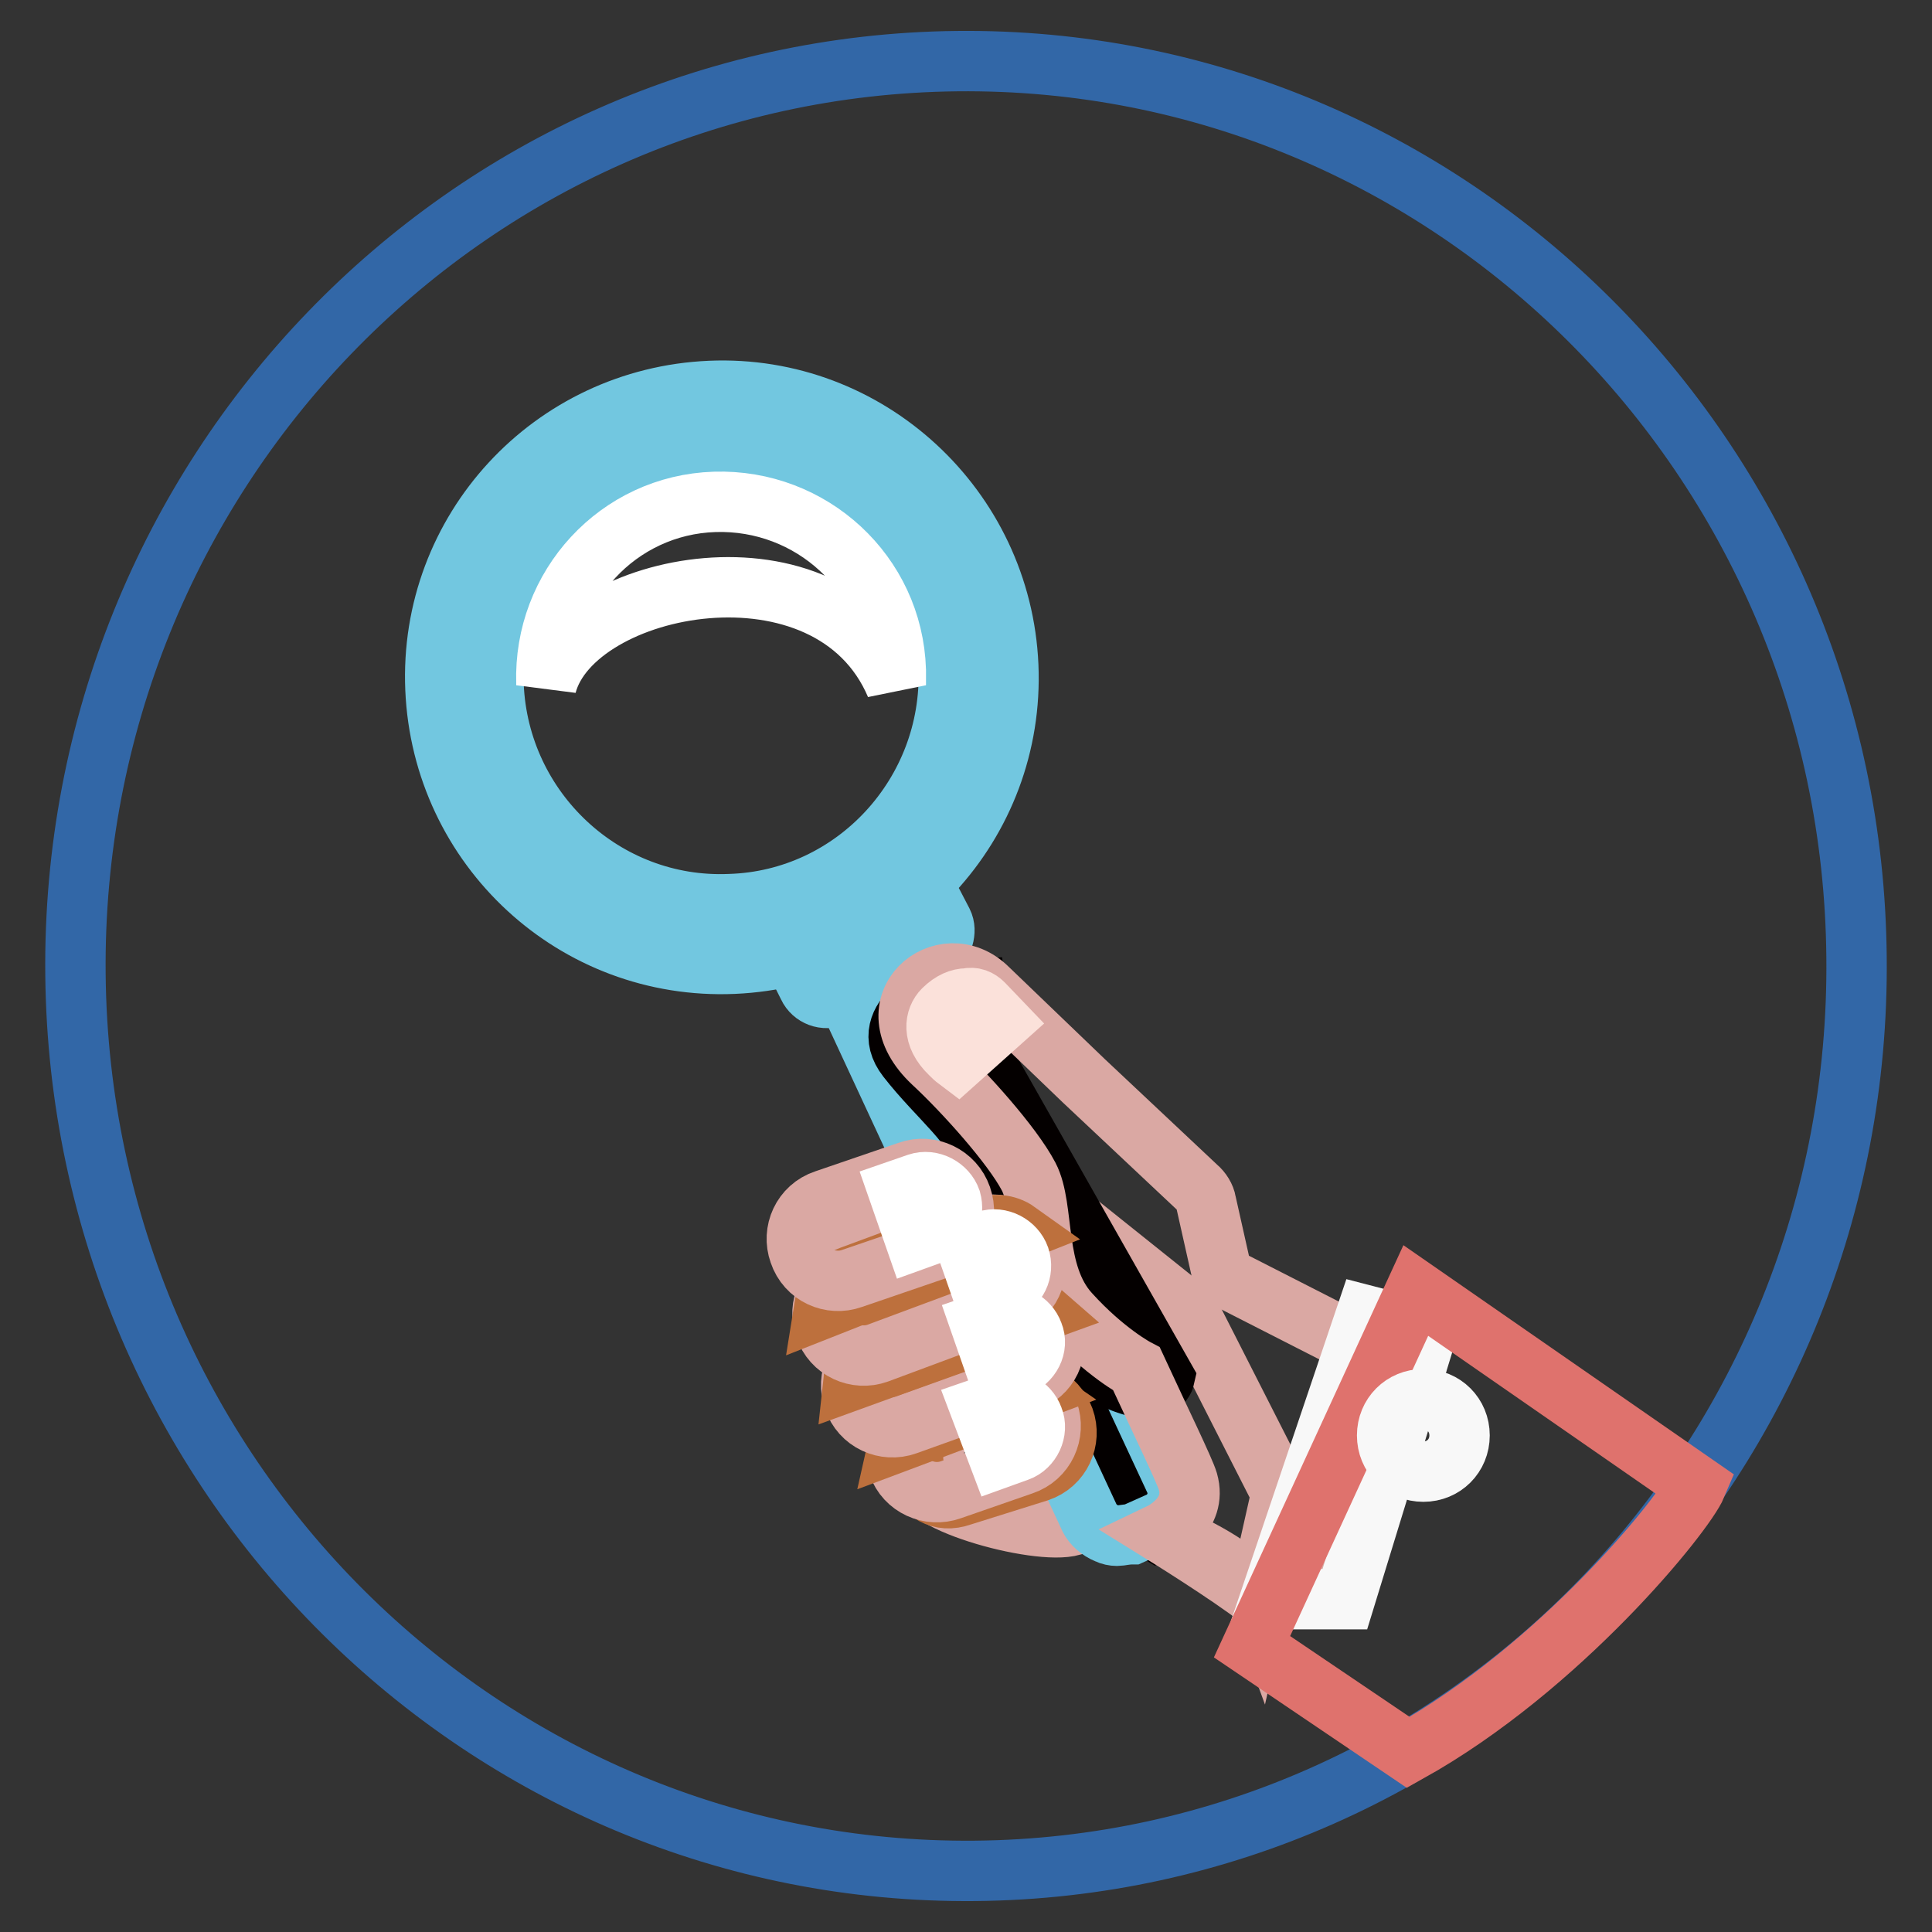 <?xml version="1.0" encoding="utf-8"?>
<!-- Svg Vector Icons : http://www.onlinewebfonts.com/icon -->
<!DOCTYPE svg PUBLIC "-//W3C//DTD SVG 1.1//EN" "http://www.w3.org/Graphics/SVG/1.1/DTD/svg11.dtd">
<svg version="1.1" xmlns="http://www.w3.org/2000/svg" xmlns:xlink="http://www.w3.org/1999/xlink" x="0px" y="0px" viewBox="0 0 256 256" enable-background="new 0 0 256 256" xml:space="preserve">
<rect x="0" y="0" width="256" height="256" fill="#333333" stroke="none"/>
<g> <path stroke-width="8" fill-opacity="0" stroke="#3267a7"  d="M10,129.2C9.3,63,61.6,8.8,126.8,8.1C191.9,7.4,245.4,60.6,246,126.8c0.7,66.1-51.6,120.5-116.8,121.1 C64.1,248.5,10.7,195.4,10,129.2"/> <path stroke-width="8" fill-opacity="0" stroke="#daa8a3"  d="M157.6,173.9l-19.5-15.6l-10.2-5.5v5.5h-11.4v3.6H113v8.2h7.3v16h1.9v2.6h2.8l-2.9,7 c0,3.8,17.9,8.3,20.7,6.1c2.8-3.4,22,4.7,23.9,9.9l3.1-13.8L157.6,173.9L157.6,173.9z"/> <path stroke-width="8" fill-opacity="0" stroke="#72c7e0"  d="M124.9,122.2c0.3,0.6,0.3,1.3,0.1,2c-0.3,0.7-0.7,1.2-1.3,1.5l-13.1,6.3c-1.3,0.6-2.9,0-3.5-1.3l-1.3-2.6 c-0.6-1.3,0-2.9,1.3-3.5l13-6.1c0.6-0.3,1.3-0.3,2-0.1c0.7,0.3,1.2,0.7,1.5,1.3L124.9,122.2z"/> <path stroke-width="8" fill-opacity="0" stroke="#040000"  d="M151.7,183.8c0,0,6,12.5,5.8,14c-0.1,1.3-1,4.8-3.8,5.4l-5.1-3.1l-0.7-17.3L151.7,183.8L151.7,183.8z"/> <path stroke-width="8" fill-opacity="0" stroke="#72c7e0"  d="M148,203.5c-0.4,0-0.9-0.1-1.3-0.3c-1-0.4-1.9-1.2-2.3-2l-32.6-70.2l11.1-5.2l32.8,70.4 c0.9,2,0,4.4-1.9,5.4l-3.8,1.7C149.1,203.3,148.5,203.5,148,203.5L148,203.5z"/> <path stroke-width="8" fill-opacity="0" stroke="#040000"  d="M124.9,131.2c0,0-8.9,3.6-4.7,9c4.2,5.4,9.2,9,10.2,13.5c1,4.5,3.2,20.2,13.1,26.7 c9.9,6.3,10.8,2.2,10.8,2.2l-23.7-41.8l-1.3-9.8L124.9,131.2z"/> <path stroke-width="8" fill-opacity="0" stroke="#daa8a3"  d="M157.4,196.3c1.3,4.5-3.5,6.8-3.5,6.8s8.9,5.5,13,8.7h3.8c4.7-6.7,15.9-29,15.9-29l-4.4-3.4l-20.2-10.3 l-2.2-9.8c-0.1-0.7-0.6-1.5-1.2-2l-15-14.1l-12.7-12.2c-5.8-5.8-15.6,2-7.3,9.8c4.1,3.8,10.5,10.9,12.7,15.1 c2.2,4.2,0.6,12.8,5.4,18.1c4.7,5.2,8.9,7.4,8.9,7.4C153.6,187.9,157,194.9,157.4,196.3L157.4,196.3z"/> <path stroke-width="8" fill-opacity="0" stroke="#fbe1da"  d="M130.3,133c-0.6-0.6-1.3-0.9-2.2-0.7c-0.9,0-2,0.4-3.1,1.5s-1.6,3.4,0.9,5.8c0.3,0.3,0.6,0.6,1,0.9l5.7-5.1 L130.3,133z"/> <path stroke-width="8" fill-opacity="0" stroke="#72c7e0"  d="M94.1,51.8c-21,0.9-37.3,18.5-36.4,39.5s18.5,37.3,39.5,36.4c21-0.9,37.3-18.5,36.4-39.5 C132.7,67.3,115,50.9,94.1,51.8L94.1,51.8z M96.7,119.8c-16.6,0.7-30.6-12.4-31.3-29c-0.6-16.6,12.2-30.6,29-31.3 c16.6-0.6,30.6,12.4,31.3,29C126.3,105.1,113.3,119.3,96.7,119.8z"/> <path stroke-width="8" fill-opacity="0" stroke="#f8f8f8"  d="M181,174.3l-12.7,37.6h9.9l10.9-35.5L181,174.3z"/> <path stroke-width="8" fill-opacity="0" stroke="#df726d"  d="M187.6,171l-21.7,47.2l20.7,14c20.1-11.2,36.6-31.6,38.2-35.4L187.6,171L187.6,171z"/> <path stroke-width="8" fill-opacity="0" stroke="#f8f8f8"  d="M183.8,190.2c0,2.7,2.1,4.8,4.8,4.8c2.7,0,4.8-2.1,4.8-4.8c0,0,0,0,0,0c0-2.7-2.1-4.8-4.8-4.8 C185.9,185.4,183.8,187.5,183.8,190.2C183.8,190.2,183.8,190.2,183.8,190.2z"/> <path stroke-width="8" fill-opacity="0" stroke="#bd703d"  d="M141,188c1,2.8-0.4,6-3.4,7l-10.2,3.2c-2.8,1-5.1-0.4-6.1-3.2c-1-2.8,0.4-6,3.4-7l9.5-3.4 C136.9,183.6,139.9,185.1,141,188z"/> <path stroke-width="8" fill-opacity="0" stroke="#daa8a3"  d="M138.9,187.1c1,2.8-0.4,6-3.4,7l-9.5,3.3c-2.8,1-6-0.4-7-3.3c-1-2.8,0.4-6,3.4-7l9.5-3.4 C134.8,182.9,138.1,184.4,138.9,187.1z"/> <path stroke-width="8" fill-opacity="0" stroke="#bd703d"  d="M132.1,183.8l-9.5,3.4c-1.7,0.6-3.1,2-3.5,3.8l17.6-6.6C135.4,183.5,133.7,183.2,132.1,183.8L132.1,183.8z" /> <path stroke-width="8" fill-opacity="0" stroke="#daa8a3"  d="M139.4,176.1c1,2.9-0.4,6-3.4,7l-15.9,5.7c-2.8,1-6-0.4-7-3.4c-1-2.8,0.4-6,3.4-7l15.9-5.7 C135.1,171.7,138.3,173.2,139.4,176.1z"/> <path stroke-width="8" fill-opacity="0" stroke="#bd703d"  d="M132.4,172.7l-15.7,5.7c-2,0.7-3.4,2.5-3.6,4.4l24.8-9C136.3,172.4,134.3,172,132.4,172.7z"/> <path stroke-width="8" fill-opacity="0" stroke="#daa8a3"  d="M136.9,165.9c1,2.9-0.4,6-3.4,7l-17.2,6.4c-2.8,1-6-0.4-7-3.4c-1-2.8,0.4-6,3.4-7l17.3-6.4 C132.8,161.7,136,163.1,136.9,165.9L136.9,165.9z"/> <path stroke-width="8" fill-opacity="0" stroke="#bd703d"  d="M130,162.7l-17.3,6.4c-1.9,0.7-3.2,2.3-3.5,4.2l25.6-10.1C133.4,162.2,131.6,162.1,130,162.7z"/> <path stroke-width="8" fill-opacity="0" stroke="#daa8a3"  d="M127.4,158.6c1,2.9-0.4,6-3.4,7l-11.1,3.8c-2.8,1-6-0.4-7-3.4c-1-2.8,0.4-6,3.4-7l11.1-3.8 C123.2,154.2,126.4,155.7,127.4,158.6z"/> <path stroke-width="8" fill-opacity="0" stroke="#ffffff"  d="M135.1,166.6c-0.6-1.7-2.6-2.8-4.4-2.2l-2.6,0.9l2.3,6.6l2.5-0.9C134.8,170.4,135.7,168.4,135.1,166.6 L135.1,166.6z M136.9,176.7c-0.6-1.7-2.6-2.8-4.4-2.2l-2.6,0.9l2.3,6.6l2.5-0.9C136.6,180.4,137.6,178.4,136.9,176.7L136.9,176.7z  M136.9,187.9c-0.6-1.7-2.6-2.8-4.4-2.2l-2.6,0.9l2.5,6.6l2.5-0.9C136.6,191.7,137.6,189.6,136.9,187.9z M126,159 c-0.6-1.7-2.6-2.8-4.4-2.2l-2.6,0.9l2.3,6.6l2.5-0.9C125.7,162.8,126.5,160.8,126,159z"/> <path stroke-width="8" fill-opacity="0" stroke="#ffffff"  d="M118.7,88.8c-0.4-12.8-11.2-22.7-24-22.3c-12.8,0.4-22.7,11.2-22.3,24v0.3c3.6-13.8,37.6-20.5,46.3,0V88.8z "/></g>
</svg>